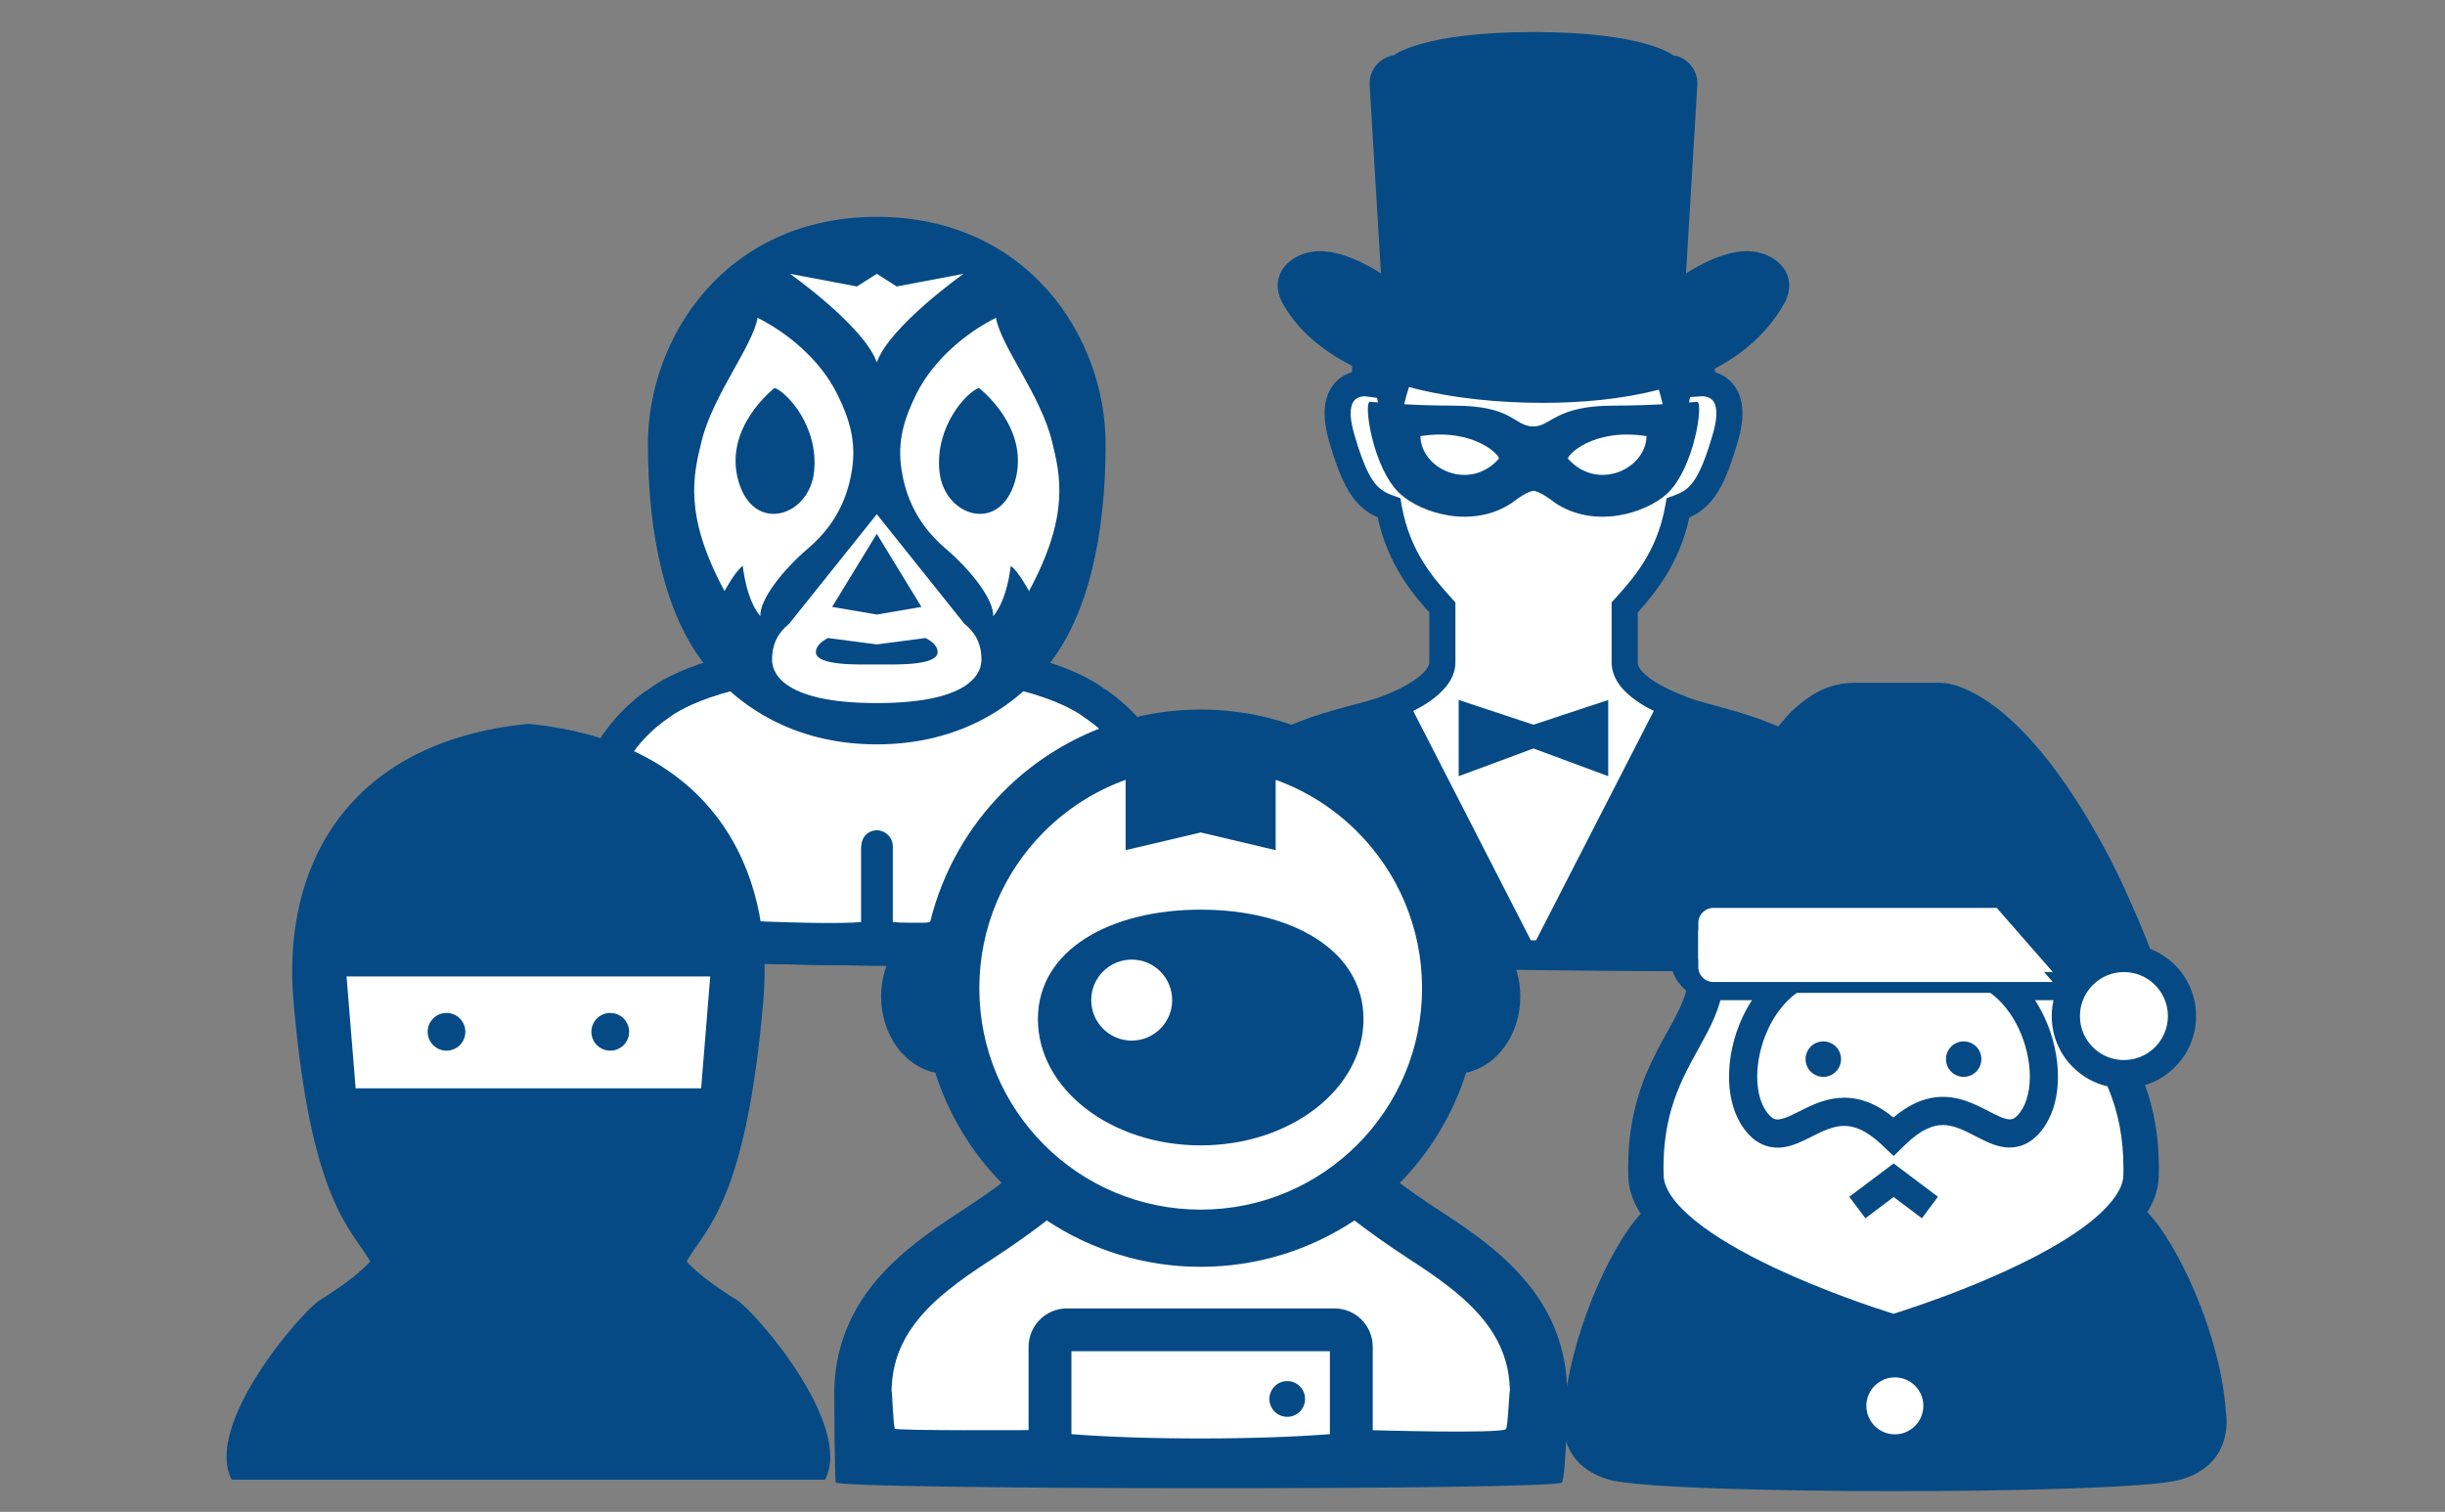 <?xml version="1.0" encoding="utf-8"?>
<!-- Generator: Adobe Illustrator 15.1.0, SVG Export Plug-In . SVG Version: 6.00 Build 0)  -->
<!DOCTYPE svg PUBLIC "-//W3C//DTD SVG 1.1//EN" "http://www.w3.org/Graphics/SVG/1.1/DTD/svg11.dtd">
<svg version="1.1" id="レイヤー_1" xmlns="http://www.w3.org/2000/svg" xmlns:xlink="http://www.w3.org/1999/xlink" x="0px"
	 y="0px" width="238.111px" height="147.238px" viewBox="0 0 238.111 147.238" enable-background="new 0 0 238.111 147.238"
	 xml:space="preserve">
<rect x="0" y="0" width="238.111" height="147.238" fill="#808080" stroke="none"/>
<g>
	<g>
		<path fill="#054A85" d="M179.915,76.088c-2.063-3.088-5.201-4.799-8.147-5.907c-1.477-0.561-2.927-0.97-4.196-1.315
			c-1.271-0.346-2.375-0.639-3.117-0.917c-1.296-0.484-2.67-1.108-3.628-1.781c-0.479-0.332-0.849-0.677-1.062-0.97
			c-0.217-0.299-0.274-0.506-0.274-0.688c0-1.248,0-2.812,0-4.866c1.661-1.85,4.048-4.715,5.028-9.257
			c0.343-0.154,0.681-0.327,1.007-0.558c0.812-0.562,1.501-1.374,2.086-2.48c0.593-1.112,1.107-2.536,1.667-4.479
			c0.281-0.984,0.412-1.842,0.412-2.604c0.002-0.882-0.185-1.645-0.515-2.265c-0.496-0.938-1.309-1.461-1.96-1.698
			c-0.068-0.027-0.138-0.041-0.204-0.064c0-0.108,0-0.227,0-0.35c2.765-1.451,5.109-3.471,6.703-6.253
			c1.636-2.863-0.751-5.142-3.542-5.177c-2.783-0.031-5.979,2.18-5.979,2.18l1.102-18.345c0.086-1.435-0.933-2.695-2.354-2.91
			c0,0-2.735-2.263-13.601-2.263c-10.862,0-13.599,2.263-13.599,2.263c-1.423,0.216-2.442,1.478-2.356,2.91l1.102,18.345
			c0,0-3.193-2.211-5.979-2.18c-2.791,0.034-5.176,2.312-3.542,5.176c1.502,2.624,3.883,4.559,6.704,5.989c0,0.223,0,0.433,0,0.619
			c-0.278,0.091-0.578,0.204-0.892,0.396c-0.468,0.29-0.941,0.739-1.271,1.36c-0.332,0.618-0.515,1.382-0.511,2.263
			c0,0.766,0.129,1.62,0.408,2.605c0.744,2.592,1.417,4.265,2.286,5.49c0.436,0.609,0.928,1.1,1.467,1.473
			c0.326,0.229,0.666,0.401,1.009,0.558c0.979,4.542,3.365,7.406,5.026,9.257c0,2.058,0,3.618,0,4.866
			c0.004,0.151-0.062,0.375-0.295,0.69c-0.353,0.47-1.075,1.039-1.937,1.521c-0.856,0.487-1.848,0.91-2.711,1.213
			c-1.011,0.358-2.646,0.734-4.477,1.258c-2.748,0.797-5.996,1.94-8.646,4.211c-1.318,1.132-2.478,2.554-3.297,4.321
			c-0.813,1.769-1.284,3.866-1.279,6.32c0,0.57,0.023,1.158,0.073,1.771c0.037,0.43,1.238,7.301,1.846,7.709
			c1.058,0.703,58.875,1.555,60.506,0.719c0.814-0.422,3.041-7.998,3.077-8.426c0.051-0.613,0.073-1.203,0.073-1.768
			C182.132,80.781,181.289,78.143,179.915,76.088z"/>
		<path fill="#FFFFFF" d="M137.214,37.692c4.309,1.146,8.972,1.54,13.012,1.54c3.725,0,7.67-0.335,11.322-1.284
			c0.128,0.42,0.259,0.896,0.378,1.419c-1.329,0.072-2.951,0.135-4.778,0.135c-5.716,0-6.085,2.027-7.812,2.027
			c-1.965,0-1.842-2.027-7.808-2.027c-1.823,0-3.443-0.061-4.778-0.135C136.9,38.734,137.064,38.166,137.214,37.692z"/>
		<path fill="#FFFFFF" d="M160.351,42.47c-0.062,3.208-4.762,5.419-7.639,2.213C152.506,44.45,155.037,41.642,160.351,42.47z"/>
		<path fill="#FFFFFF" d="M145.964,44.683c-2.875,3.207-7.578,0.995-7.635-2.213C143.641,41.642,146.176,44.45,145.964,44.683z"/>
		<path fill="#FFFFFF" d="M149.592,91.576c-0.086,0-0.166,0.002-0.254,0.002c-0.084,0-0.166-0.002-0.252-0.002l-11.452-22.334
			c0.548-0.28,1.083-0.584,1.588-0.931c0.646-0.451,1.23-0.956,1.7-1.566c0.461-0.607,0.815-1.366,0.817-2.231
			c0-1.35,0-3.038,0-5.354v-0.49l-0.328-0.36c-1.736-1.937-4.085-4.501-4.903-9.064l-0.129-0.729l-0.693-0.25
			c-0.442-0.157-0.781-0.32-1.076-0.524c-0.438-0.308-0.831-0.728-1.29-1.585c-0.455-0.855-0.939-2.133-1.467-3.984
			c-0.231-0.811-0.315-1.439-0.315-1.906c0.004-0.543,0.106-0.859,0.213-1.062c0.16-0.293,0.357-0.416,0.607-0.517
			c0.213-0.081,0.431-0.102,0.509-0.104l1.238,0.157c0.024,0.13,0.056,0.28,0.095,0.45c-0.328-0.022-0.607-0.047-0.781-0.06
			c-0.663-0.048,0.246,6.516,2.953,8.976c2.046,1.858,7.007,3.444,10.879,0.858c1.479-1.167,2.09-1.167,2.09-1.167
			s0.613,0,2.094,1.167c3.872,2.585,8.835,1,10.882-0.858c2.7-2.46,3.615-9.021,2.95-8.976c-0.178,0.013-0.453,0.034-0.779,0.06
			c0.048-0.199,0.082-0.378,0.104-0.521l1.201-0.088c0.065-0.003,0.49,0.035,0.77,0.219c0.146,0.096,0.264,0.201,0.375,0.4
			c0.104,0.201,0.213,0.52,0.213,1.062c0,0.468-0.084,1.099-0.315,1.908c-0.706,2.475-1.333,3.91-1.911,4.707
			c-0.289,0.405-0.554,0.657-0.848,0.861c-0.295,0.203-0.634,0.367-1.076,0.524l-0.695,0.249l-0.129,0.729
			c-0.814,4.563-3.165,7.131-4.901,9.062l-0.326,0.362v0.491c0,2.312,0,4,0,5.353c0,0.842,0.323,1.595,0.771,2.195
			c0.677,0.909,1.618,1.582,2.642,2.168c0.226,0.128,0.468,0.232,0.696,0.353L149.592,91.576z"/>
		<polygon fill="#054A85" points="142.056,68.167 142.056,75.59 149.338,72.891 156.62,75.59 156.62,68.167 149.338,70.576 		"/>
	</g>
	<g>
		<path fill="#054A85" d="M115.151,80.225c-0.131-1.496-0.418-2.985-0.891-4.418c-1.199-3.646-3.631-6.673-6.776-8.771
			c-1.278-0.972-7.183-4.725-22.093-4.725c-14.719,0-20.665,3.659-22.045,4.687c-4.2,2.806-6.941,7.236-7.599,12.351
			c-0.199,1.532-0.488,4.717-0.488,4.717s-0.603,7.332,0.598,8.277c2.435,1.92,57.333,2.616,58.71,0
			C115.332,90.879,115.288,81.832,115.151,80.225z"/>
		<path fill="#FFFFFF" d="M88.815,90.653c-14.063,0-26.124-0.553-30.258-1.124c-0.087-1.283-0.059-3.325,0.093-5.186
			c0-0.001,0.283-3.106,0.471-4.556c0.533-4.146,2.705-7.682,6.115-9.961l0.143-0.1c0.551-0.411,5.797-4.014,20.013-4.014
			c14.318,0,19.492,3.619,20.035,4.031l0.083,0.063l0.087,0.058c2.623,1.75,4.501,4.173,5.433,7.005
			c0.374,1.134,0.621,2.361,0.733,3.652c0.116,1.364,0.101,6.594-0.142,9.238c-2.65,0.398-9.4,0.893-22.801,0.893
			C88.818,90.653,88.817,90.653,88.815,90.653z"/>
		<path fill="#054A85" d="M115.151,80.225c-0.131-1.496-0.418-2.985-0.891-4.418c-1.199-3.646-3.631-6.673-6.776-8.771
			c0.159,0.12,0.25,0.2,0.274,0.223c0.636,0.581,0.68,1.567,0.099,2.203c-0.308,0.336-0.729,0.507-1.151,0.507
			c-0.174,0-0.348-0.036-0.515-0.094c1.699,1.209,3.143,2.759,4.148,4.608c0.61,1.12,1.057,2.332,1.349,3.574
			c0.16,0.68,0.273,1.366,0.35,2.061c0.083,0.789,0.202,1.672,0.083,2.461c-0.204,1.381-0.561,4.988-1.646,5.721
			c-1.231,0.826-20.537,1.845-23.527,1.494c0-2.461,0-4.92,0-7.377c0-1.131-1.217-1.912-2.242-1.395
			c-0.683,0.344-0.849,1.006-0.849,1.699c0,1.528,0,3.059,0,4.59c0,0.828,0,1.651,0,2.479c-3.411,0.396-22.88-0.455-24.028-1.494
			c-0.492-0.438-0.633-4.381-0.92-4.981c-0.361-0.771-0.264-1.646-0.208-2.469c0.201-2.927,1.109-5.807,2.921-8.145
			c0.868-1.12,1.925-2.071,3.083-2.88c-0.603,0.261-1.329,0.133-1.788-0.381c-0.567-0.638-0.524-1.605,0.105-2.181
			c0.027-0.024,0.132-0.118,0.323-0.26c-4.2,2.806-6.941,7.236-7.599,12.351c-0.199,1.532-0.488,4.717-0.488,4.717
			s-0.603,7.332,0.598,8.277c2.435,1.92,57.333,2.616,58.71,0C115.332,90.879,115.288,81.832,115.151,80.225z"/>
		<path fill="#054A85" d="M85.388,72.49c7.282,0,12.919-3.046,16.673-7.686c3.938-4.872,5.61-12.753,5.61-21.562
			c0-10.435-7.614-22.123-22.288-22.123C70.719,21.121,63.1,32.809,63.1,43.244c0,8.809,1.672,16.688,5.61,21.562
			C72.464,69.444,78.101,72.49,85.388,72.49z"/>
		<path fill="#FFFFFF" d="M85.388,68.471c-9.685,0-10.198-3.305-10.198-4.231c0-1.578,0.639-2.688,1.646-3.474l8.552-10.689
			l8.546,10.69c1.01,0.783,1.647,1.893,1.647,3.474C95.584,65.169,95.067,68.471,85.388,68.471z"/>
		<path fill="#FFFFFF" d="M102.439,42.935c0.818,3.315,1.783,7.206-2.228,14.627c0,0-1.039-1.946-1.779-2.449
			c0,0-0.301,3.24-1.707,4.896c0.071-1.588-2.108-4.436-4.68-6.625c-3.146-2.684-3.97-5.754-4.263-7.747
			c-0.39-2.654,0.239-4.818,1.468-7.287c1.701-3.415,4.986-6.033,7.744-7.397C97.463,33.682,101.341,38.476,102.439,42.935z"/>
		<path fill="#FFFFFF" d="M68.334,42.935c1.098-4.459,4.978-9.253,5.443-11.984c2.756,1.365,6.045,3.982,7.743,7.397
			c1.228,2.469,1.855,4.633,1.469,7.287c-0.294,1.994-1.116,5.063-4.264,7.746c-2.568,2.189-4.751,5.038-4.678,6.627
			c-1.407-1.656-1.709-4.897-1.709-4.897c-0.74,0.504-1.778,2.451-1.778,2.451C66.552,50.141,67.516,46.253,68.334,42.935z"/>
		<path fill="none" d="M85.391,65.429c-10.608,0-16.224,1.967-18.692,3.19c-0.363,0.181-0.715,0.381-1.062,0.588
			c-0.35,0.22-0.517,0.358-0.526,0.366c-0.124,0.107-0.262,0.185-0.405,0.247c-1.158,0.809-2.215,1.761-3.083,2.88
			c-1.812,2.338-2.72,5.218-2.921,8.145c-0.056,0.823-0.153,1.698,0.208,2.469c0.287,0.601,0.428,4.543,0.92,4.981
			c1.148,1.039,20.617,1.891,24.028,1.494c0-0.828,0-1.651,0-2.479c0-1.531,0-3.062,0-4.59c0-0.693,0.166-1.355,0.849-1.699
			c1.025-0.518,2.242,0.264,2.242,1.395c0,2.457,0,4.916,0,7.377c2.99,0.351,22.296-0.668,23.527-1.494
			c1.085-0.732,1.441-4.34,1.646-5.721c0.119-0.789,0-1.672-0.083-2.461c-0.076-0.694-0.189-1.381-0.35-2.061
			c-0.292-1.242-0.738-2.454-1.349-3.574c-1.005-1.849-2.449-3.398-4.148-4.608c-0.192-0.068-0.376-0.167-0.537-0.314
			C105.623,69.532,100.711,65.429,85.391,65.429z"/>
		<path fill="#054A85" d="M65.637,69.208c0.348-0.208,0.7-0.408,1.062-0.588C66.24,68.848,65.89,69.05,65.637,69.208z"/>
		<path fill="#054A85" d="M65.637,69.208c-0.32,0.191-0.626,0.399-0.931,0.612c0.144-0.062,0.282-0.14,0.405-0.247
			C65.12,69.567,65.287,69.428,65.637,69.208z"/>
		<path fill="#054A85" d="M90.141,62.135l-4.752,0.621l-4.757-0.621c-0.723,0.374-1.177,0.845-1.177,1.368
			c0,1.366,4.234,1.206,5.928,1.206c1.695,0,5.932,0.16,5.932-1.206C91.315,62.98,90.865,62.51,90.141,62.135z"/>
		<polygon fill="#054A85" points="89.734,59.104 85.388,51.985 81.039,59.104 85.388,59.849 		"/>
		<path fill="#054A85" d="M79.284,45.902c0.438-4.393-2.635-7.688-3.841-8.125c0,0-5.052,3.842-3.518,9.112
			C73.431,52.037,78.846,50.295,79.284,45.902z"/>
		<path fill="#FFFFFF" d="M83.449,27.898l1.939-1.231l1.936,1.231l6.512-1.231c0,0-7.215,5.104-8.445,8.625
			c-1.234-3.521-8.451-8.625-8.451-8.625L83.449,27.898z"/>
		<path fill="#054A85" d="M91.489,45.902c0.438,4.393,5.852,6.135,7.354,0.987c1.536-5.271-3.514-9.112-3.514-9.112
			C94.122,38.216,91.051,41.51,91.489,45.902z"/>
	</g>
	<g>
		<path fill="#054A85" d="M184.535,145.218c-10.531,0-24.974-0.292-27.824-1.116c-5.467-1.581-4.396-6.634-4.396-6.685
			c0.494-7.008,4.371-15.883,7.471-19.208c-0.333-0.519-0.594-1.032-0.794-1.562c-0.257-0.678-0.398-1.376-0.421-2.076
			c-0.008-0.279-0.012-0.562-0.012-0.829c-0.002-3.352,0.595-6.396,1.825-9.311c0.642-1.509,1.362-2.809,1.999-3.955
			c0.374-0.672,0.727-1.304,1.023-1.913c0.395-0.798,0.653-1.46,0.812-2.086c-0.116-0.096-0.23-0.198-0.34-0.308
			c-0.778-0.774-1.228-1.854-1.228-2.959v-3.34c0-1.123,0.437-2.18,1.228-2.973c0.446-0.441,0.977-0.774,1.556-0.979
			c0.045-0.729,0.155-1.446,0.341-2.219c0.316-1.324,0.957-2.849,1.974-5.2c0.944-2.186,5.802-8.384,6.746-9.246
			c1.015-0.921,2.151-1.842,3.591-2.334c0.819-0.282,1.669-0.426,2.523-0.426h8.146c0.938,0,1.908,0.241,2.88,0.716
			c7.651,3.524,13.885,16.336,15.057,18.869c1.057,2.29,2.031,4.572,2.702,6.326c0.896,0.347,1.726,0.887,2.415,1.575
			c1.327,1.331,2.06,3.097,2.06,4.972c0,1.872-0.73,3.636-2.06,4.965c-0.819,0.822-1.813,1.421-2.909,1.754
			c0.164,0.458,0.312,0.925,0.448,1.395c0.604,2.086,0.897,4.271,0.897,6.677c0,0.271-0.002,0.551-0.009,0.824
			c-0.023,0.706-0.165,1.402-0.42,2.08c-0.174,0.466-0.405,0.937-0.69,1.399c2.88,2.97,7.097,11.778,7.63,19.319
			c0.002,0.102,1.071,5.153-4.396,6.734C209.51,144.926,195.067,145.218,184.535,145.218z"/>
		<path fill="#FFFFFF" d="M202.558,98.956c0-1.16,0.455-2.201,1.198-2.978c0.02-0.018,0.038-0.039,0.059-0.057
			c0.775-0.775,1.842-1.256,3.023-1.256c1.189,0,2.255,0.479,3.033,1.256c0.775,0.778,1.255,1.848,1.255,3.03
			c0,1.188-0.479,2.248-1.255,3.029c-0.729,0.726-1.7,1.188-2.789,1.244c-0.078,0.008-0.16,0.008-0.244,0.008
			c-0.917,0-1.76-0.283-2.455-0.772c-0.206-0.144-0.396-0.302-0.57-0.479C203.036,101.201,202.558,100.143,202.558,98.956
			C202.558,98.958,202.554,98.958,202.558,98.956z"/>
		<path fill="#FFFFFF" d="M165.394,89.874c0-0.408,0.16-0.763,0.429-1.027c0.26-0.264,0.619-0.428,1.025-0.428h27.613l5.455,6.244
			H166.85c-0.406,0-0.767-0.16-1.027-0.425c-0.267-0.266-0.429-0.625-0.429-1.026V89.874L165.394,89.874z"/>
		<path fill="#FFFFFF" d="M196.621,100.225c0.69,1.48,1.06,3.143,1.06,4.625c0,0.816-0.112,1.576-0.322,2.223
			c-0.209,0.648-0.519,1.181-0.904,1.578c-0.159,0.164-0.289,0.248-0.396,0.293c-0.108,0.049-0.209,0.066-0.336,0.066
			c-0.111,0-0.251-0.017-0.41-0.06c-0.285-0.071-0.646-0.229-1.061-0.436c-0.613-0.303-1.337-0.717-2.172-1.062
			c-0.83-0.349-1.786-0.634-2.858-0.634c-0.85-0.002-1.756,0.179-2.677,0.604c-0.703,0.326-1.421,0.789-2.151,1.406
			c-0.724-0.597-1.436-1.035-2.129-1.345c-0.922-0.408-1.818-0.582-2.655-0.582c-0.812,0-1.561,0.16-2.233,0.384
			c-1.011,0.338-1.874,0.815-2.603,1.17c-0.365,0.182-0.691,0.33-0.976,0.428c-0.281,0.098-0.509,0.139-0.679,0.139
			c-0.14-0.002-0.244-0.02-0.355-0.069c-0.114-0.054-0.246-0.138-0.41-0.304c-0.39-0.397-0.695-0.93-0.906-1.578
			c-0.209-0.647-0.32-1.405-0.32-2.223c0-1.482,0.371-3.145,1.061-4.627c0.664-1.438,1.626-2.691,2.789-3.527h18.857
			C194.99,97.533,195.956,98.79,196.621,100.225z"/>
		<path fill="#FFFFFF" d="M184.535,139.684c-1.531,0-2.776-1.242-2.776-2.777c0-1.528,1.245-2.771,2.776-2.771
			c1.53,0,2.775,1.24,2.775,2.771C187.308,138.441,186.066,139.684,184.535,139.684z"/>
		<path fill="#054A85" d="M177.567,101.419c-0.955,0-1.727,0.771-1.727,1.723c0,0.955,0.771,1.729,1.727,1.729
			c0.954,0,1.726-0.772,1.726-1.729C179.292,102.187,178.521,101.419,177.567,101.419z"/>
		<path fill="#054A85" d="M191.238,101.419c-0.953,0-1.725,0.771-1.725,1.723c0,0.955,0.771,1.729,1.725,1.729
			s1.723-0.772,1.723-1.729C192.962,102.187,192.192,101.419,191.238,101.419z"/>
		<path fill="#FFFFFF" d="M184.397,127.945c-2.048-0.646-6.833-2.244-11.509-4.443c-3.234-1.515-5.914-3.1-7.753-4.585
			c-1.014-0.815-1.826-1.65-2.353-2.418c-0.259-0.381-0.453-0.745-0.575-1.082c-0.121-0.327-0.184-0.636-0.191-0.943
			c-0.013-0.254-0.014-0.495-0.014-0.729c0-2.062,0.25-3.937,0.765-5.729c0.669-2.318,1.672-4.129,2.642-5.881l0.111-0.2
			c0.539-0.975,1.018-1.858,1.42-2.801c0.263-0.62,0.459-1.183,0.604-1.729h3.077c-0.343,0.522-0.651,1.078-0.924,1.661
			c-0.858,1.854-1.312,3.854-1.312,5.784c0,1.104,0.152,2.135,0.453,3.065c0.334,1.041,0.854,1.931,1.543,2.645
			c0.38,0.395,0.811,0.697,1.275,0.903c0.446,0.196,0.951,0.303,1.459,0.303c0.812-0.003,1.509-0.248,2.026-0.462
			c0.461-0.191,0.904-0.415,1.346-0.638c0.342-0.173,0.682-0.345,1.024-0.496c0.824-0.359,1.468-0.521,2.085-0.521
			c0.534,0,1.022,0.109,1.547,0.344c0.663,0.294,1.359,0.781,2.075,1.454l1.197,1.132l1.186-1.151
			c0.724-0.7,1.425-1.208,2.083-1.508c0.53-0.243,1.017-0.355,1.529-0.355c0.432,0,0.874,0.081,1.356,0.249
			c0.593,0.202,1.184,0.507,1.809,0.829l0.448,0.229c0.396,0.199,0.826,0.406,1.287,0.577c0.381,0.134,0.947,0.305,1.604,0.305
			c0.502,0,1.001-0.105,1.445-0.306c0.453-0.198,0.877-0.499,1.256-0.889c0.684-0.705,1.201-1.593,1.545-2.641
			c0.303-0.933,0.454-1.964,0.454-3.07c-0.002-1.937-0.457-3.935-1.314-5.781c-0.271-0.583-0.58-1.139-0.923-1.662h1.803
			c-0.111,0.501-0.168,1.02-0.168,1.55c0,1.879,0.73,3.644,2.058,4.969c0.937,0.936,2.097,1.579,3.376,1.874l0.001,0.002
			c1.051,2.506,1.545,5.036,1.546,7.943c0.001,0.237,0.001,0.479-0.008,0.722c-0.011,0.32-0.076,0.637-0.2,0.969
			c-0.248,0.66-0.756,1.406-1.468,2.156c-1.211,1.285-3.065,2.638-5.516,4.021c-3.511,1.981-7.597,3.644-10.406,4.688
			c-1.23,0.454-2.479,0.89-3.812,1.331C184.98,127.763,184.643,127.869,184.397,127.945z"/>
		<polygon fill="#054A85" points="184.414,116.574 181.666,118.641 180.094,116.55 184.414,113.303 188.729,116.548 
			187.168,118.643 		"/>
	</g>
	<g>
		<path fill="#054A85" d="M71.724,126.581c-3.666-2.246-4.861-3.744-4.861-3.744c1.848-3.188,5.796-5.793,7.478-25.422
			c1.11-12.918-5.116-25.16-22.883-26.927c-17.764,1.767-23.988,14.009-22.883,26.927c1.683,19.629,5.634,22.231,7.479,25.422
			c0,0-1.195,1.498-4.858,3.744c-1.809,1.102-11.427,12.188-8.625,17.518h57.776C83.148,138.773,73.53,127.681,71.724,126.581z"/>
		<polygon fill="#FFFFFF" points="34.635,105.991 33.749,95.093 69.166,95.093 68.283,105.991 		"/>
		<path fill="#054A85" d="M43.483,98.648c-1.014,0-1.833,0.82-1.833,1.834c0,1.019,0.819,1.837,1.833,1.837
			c1.016,0,1.835-0.818,1.835-1.837C45.319,99.469,44.499,98.648,43.483,98.648z"/>
		<path fill="#054A85" d="M59.431,98.648c-1.016,0-1.837,0.82-1.837,1.834c0,1.019,0.821,1.837,1.837,1.837s1.837-0.818,1.837-1.837
			C61.268,99.469,60.447,98.648,59.431,98.648z"/>
	</g>
	<g>
		<path fill="#FFFFFF" d="M101.684,80.994c2.227-2.227,4.927-3.963,7.94-5.051v6.85l7.307-1.723l7.302,1.723v-6.85
			c3.015,1.086,5.718,2.822,7.943,5.051c3.904,3.906,6.313,9.281,6.315,15.244c-0.002,5.961-2.411,11.338-6.315,15.25
			c-3.91,3.904-9.285,6.312-15.245,6.314c-5.967-0.002-11.341-2.41-15.248-6.314c-3.903-3.912-6.308-9.289-6.309-15.25
			C95.378,90.276,97.781,84.901,101.684,80.994z"/>
		<path fill="#054A85" d="M152.627,135.76L152.627,135.76c0.005-2.257-0.403-4.328-1.134-6.175
			c-0.541-1.389-1.261-2.643-2.086-3.776c-1.242-1.699-2.717-3.138-4.268-4.4c-1.554-1.27-3.179-2.365-4.756-3.391
			c-1.638-1.06-2.985-2.006-4.066-2.812c2.927-2.981,5.168-6.653,6.466-10.739c2.994-0.619,5.275-3.699,5.275-7.414
			c0-3.517-2.035-6.457-4.785-7.293c-1.201-4.888-3.718-9.265-7.163-12.703c-4.897-4.909-11.695-7.956-19.179-7.956
			c-7.485,0-14.285,3.047-19.178,7.956c-3.438,3.438-5.957,7.815-7.16,12.703c-2.748,0.836-4.783,3.776-4.783,7.293
			c0,3.715,2.281,6.795,5.274,7.414c1.301,4.086,3.542,7.758,6.465,10.743c-1.077,0.802-2.429,1.748-4.063,2.808
			c-1.404,0.91-2.843,1.881-4.237,2.975c-2.082,1.637-4.075,3.558-5.567,5.992c-0.747,1.217-1.36,2.561-1.784,4.029
			c-0.428,1.469-0.651,3.059-0.651,4.746l0,0c0,0.016,0,0.02,0,0.024c0,0.271,0.03,8.178,0.146,8.584
			c0.188,0.719,70.327,0.789,70.727,0c0.404-0.785,0.521-8.116,0.515-8.584C152.627,135.778,152.627,135.772,152.627,135.76z"/>
		<path fill="#FFFFFF" d="M101.684,80.994c2.227-2.227,4.927-3.963,7.94-5.051v6.85l7.307-1.723l7.302,1.723v-6.85
			c3.015,1.086,5.718,2.822,7.943,5.051c3.904,3.906,6.313,9.281,6.315,15.244c-0.002,5.961-2.411,11.338-6.315,15.25
			c-3.91,3.904-9.285,6.312-15.245,6.314c-5.967-0.002-11.341-2.41-15.248-6.314c-3.903-3.912-6.308-9.289-6.309-15.25
			C95.378,90.276,97.781,84.901,101.684,80.994z"/>
		<path fill="#FFFFFF" d="M104.344,131.59h25.169v8.078c-3.511,0.263-7.661,0.418-12.58,0.418c-4.929,0-9.081-0.151-12.589-0.418
			V131.59z"/>
		<path fill="#FFFFFF" d="M146.654,139.178c-0.599,0.465-12.967,0.104-12.967,0.104v-8.119c0.002-1.024-0.419-1.979-1.095-2.653
			c-0.673-0.673-1.621-1.091-2.646-1.089h-26.039c-1.024-0.002-1.973,0.42-2.642,1.097c-0.673,0.67-1.095,1.619-1.095,2.646v8.109
			c0,0-12.748,0.07-13.012-0.14c-0.163-0.133-0.271-3.67-0.335-3.743c0.04-1.433,0.299-2.658,0.733-3.771
			c0.354-0.902,0.827-1.74,1.409-2.539c0.865-1.197,1.988-2.309,3.28-3.363c1.291-1.055,2.75-2.053,4.259-3.024
			c2.323-1.512,4.115-2.814,5.44-3.838c4.293,2.85,9.447,4.514,14.983,4.514c5.53,0,10.688-1.668,14.978-4.514
			c1.329,1.021,3.123,2.326,5.453,3.84c1.339,0.863,2.642,1.748,3.822,2.676c1.772,1.387,3.253,2.873,4.264,4.523
			c0.507,0.828,0.904,1.703,1.182,2.66c0.246,0.854,0.39,1.786,0.42,2.829C146.978,135.469,146.851,139.022,146.654,139.178z"/>
		<path fill="#054A85" d="M116.932,111.545c8.75,0,15.853-5.504,15.853-12.293s-7.103-10.664-15.853-10.664
			c-8.758,0-15.853,3.875-15.853,10.664S108.176,111.545,116.932,111.545z M110.212,93.451c2.18,0,3.942,1.769,3.942,3.949
			c0,2.176-1.765,3.94-3.942,3.94c-2.176,0-3.941-1.766-3.941-3.94C106.269,95.219,108.036,93.451,110.212,93.451z"/>
		<path fill="#054A85" d="M125.361,137.979c0.96,0,1.736-0.777,1.736-1.736c0-0.963-0.776-1.746-1.736-1.746
			c-0.958,0-1.739,0.783-1.739,1.746C123.621,137.201,124.403,137.979,125.361,137.979z"/>
	</g>
</g>
<path fill="#FFFFFF" d="M165.394,90.844c0-0.408,0.16-0.763,0.429-1.027c0.26-0.264,0.619-0.428,1.025-0.428h27.613l5.455,6.244
	H166.85c-0.406,0-0.767-0.16-1.027-0.425c-0.267-0.266-0.429-0.625-0.429-1.026V90.844L165.394,90.844z"/>
</svg>
